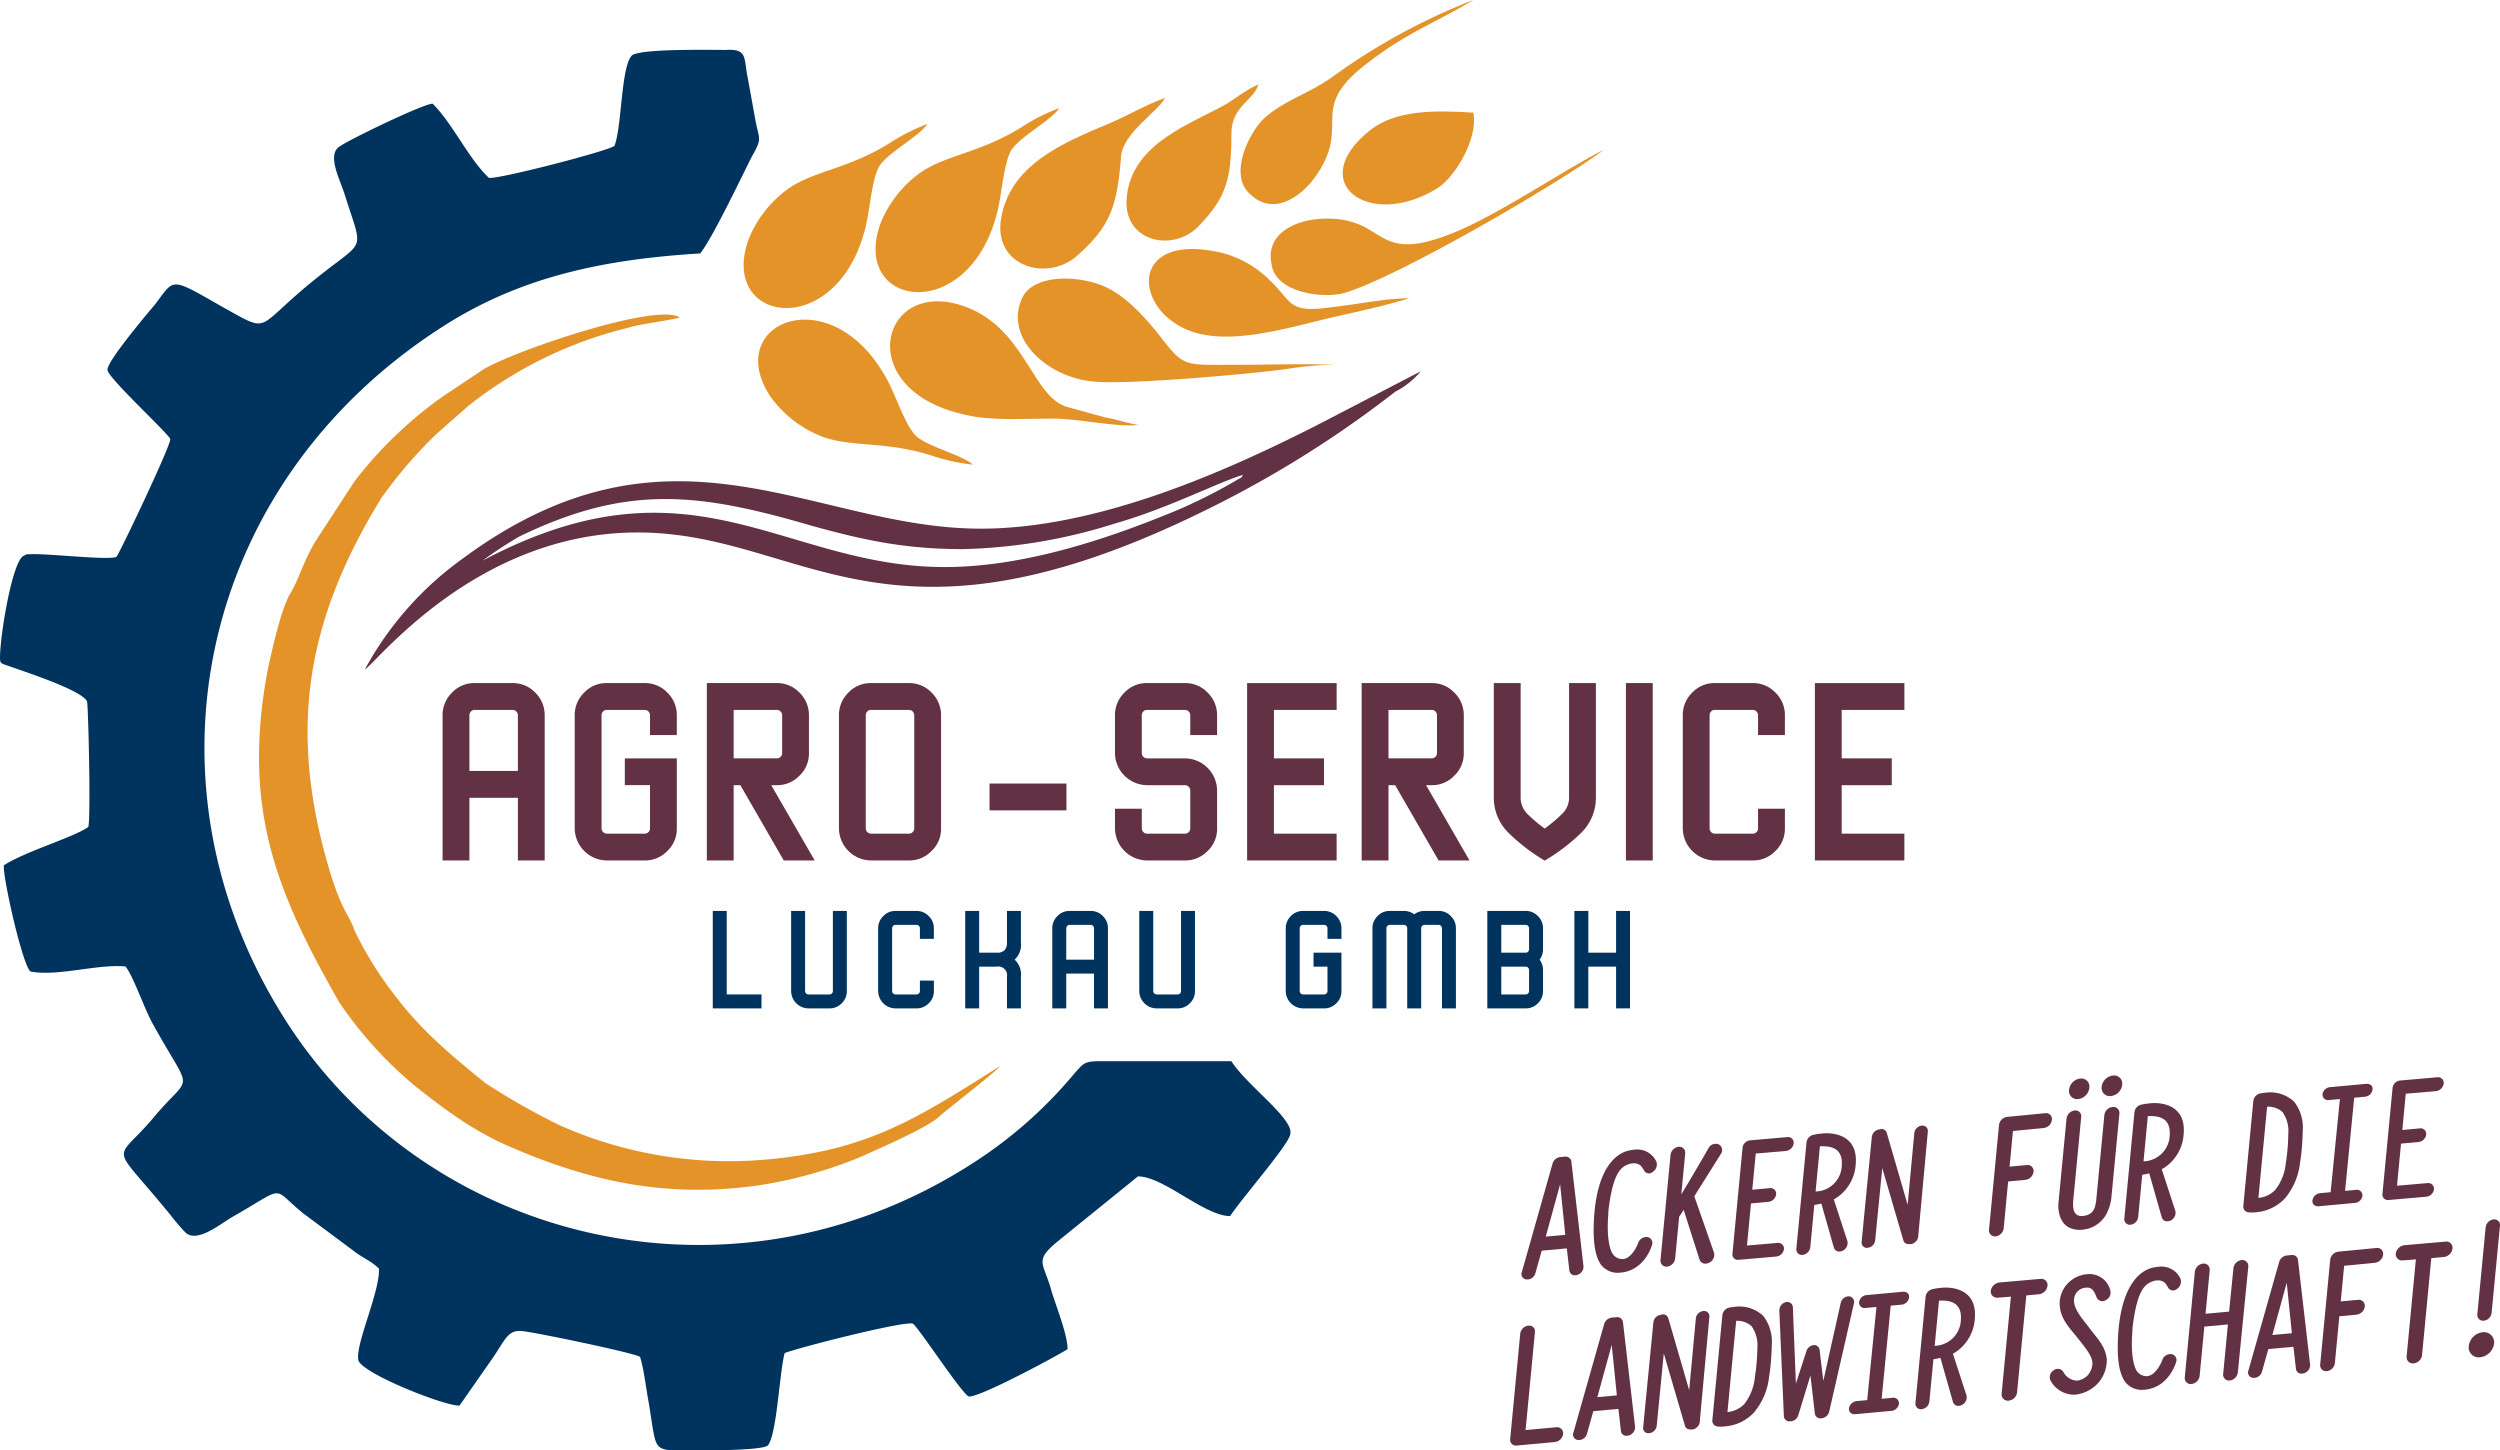 <svg xmlns="http://www.w3.org/2000/svg" width="329.785" height="191.326" viewBox="0 0 329.785 191.326">
  <g id="agro_service_logo" transform="translate(-850 -31.939)">
    <path id="Pfad_508" data-name="Pfad 508" d="M145.335,142.62a.762.762,0,0,1-.877-.862l1.328-13.909a1.208,1.208,0,0,1,1.058-1.04.757.757,0,0,1,.877.862l-1.231,12.909,4.048-.374a.8.8,0,0,1,.9.91,1.236,1.236,0,0,1-1.084,1.043Z" transform="translate(904.756 80.005)" fill="#623244"/>
    <path id="Pfad_509" data-name="Pfad 509" d="M153.674,136.545l2.572-.236-.677-6.658Zm.894-9.63a1.2,1.2,0,0,1,1.041-.865l.662-.061a.758.758,0,0,1,.789.721l1.591,13.741a1.119,1.119,0,0,1-.841,1.145.426.426,0,0,1-.181.041.718.718,0,0,1-.847-.641l-.33-2.9-3.31.3-.843,3a1.111,1.111,0,0,1-1.161.8.715.715,0,0,1-.611-1.011Z" transform="translate(907.039 79.696)" fill="#623244"/>
    <path id="Pfad_510" data-name="Pfad 510" d="M163.514,141.033l-.2-.007a.665.665,0,0,1-.633-.512L159.9,131l-.938,9.56a1.112,1.112,0,0,1-1,.96.688.688,0,0,1-.783-.8l1.347-13.837a1.132,1.132,0,0,1,.822-.945l.23-.046a.711.711,0,0,1,.916.461l2.754,9.493.88-9.48a1.106,1.106,0,0,1,.975-.958.7.7,0,0,1,.807.794l-1.274,13.88a1.022,1.022,0,0,1-.393.681.971.971,0,0,1-.582.277.308.308,0,0,1-.15-.011" transform="translate(909.579 79.475)" fill="#623244"/>
    <path id="Pfad_511" data-name="Pfad 511" d="M165.79,138.892a3.578,3.578,0,0,0,2.191-1.021,6.782,6.782,0,0,0,1.433-3.628c.073-.5.143-.98.186-1.43.1-1,.127-1.847.141-2.518a4.229,4.229,0,0,0-.775-2.731,2.769,2.769,0,0,0-2.027-.706Zm-1.292,1.9h0a.745.745,0,0,1-.7-.827l1.323-13.861a1.174,1.174,0,0,1,.929-1c.025,0,.23-.047.561-.077a4.611,4.611,0,0,1,3.878,1.156,5.526,5.526,0,0,1,1.153,3.787c-.017.7-.054,1.618-.153,2.668-.046.476-.1,1-.2,1.531a8.8,8.8,0,0,1-1.967,4.744,5.822,5.822,0,0,1-3.915,1.873,3.773,3.773,0,0,1-.909.01" transform="translate(912.085 79.318)" fill="#623244"/>
    <path id="Pfad_512" data-name="Pfad 512" d="M171.612,140.49a.728.728,0,0,1-.814-.718l-.594-13.883a1.12,1.12,0,0,1,.84-1.118.732.732,0,0,1,.943.681l.4,10.056,1.394-4.294a1.123,1.123,0,0,1,.932-.779.72.72,0,0,1,.8.621l.492,4.1,2.295-10.279A1.1,1.1,0,0,1,179.37,124a.743.743,0,0,1,.663.981L176.784,139.2a1.167,1.167,0,0,1-.968.883l-.127.012a.724.724,0,0,1-.8-.621l-.581-5.031L172.7,139.7a1.121,1.121,0,0,1-.909.778Z" transform="translate(914.516 78.942)" fill="#623244"/>
    <path id="Pfad_513" data-name="Pfad 513" d="M177.728,139.713c-.509.047-.91-.239-.861-.764a1.141,1.141,0,0,1,1.026-.963l1.375-.127,1.223-12.289-1.426.131a.717.717,0,0,1-.859-.789,1.089,1.089,0,0,1,1.022-.913l4.709-.433c.509-.047.912.239.863.739a1.118,1.118,0,0,1-1.025.963l-1.4.128-1.2,12.287,1.4-.13a.735.735,0,0,1,.884.787,1.1,1.1,0,0,1-1.049.939Z" transform="translate(917.04 78.776)" fill="#623244"/>
    <path id="Pfad_514" data-name="Pfad 514" d="M185.762,130.843a3.536,3.536,0,0,0,3.453-3.394c.175-2.372-1.466-2.617-2.835-2.566l-.05.006Zm2.419,7.44-1.663-5.849a7.244,7.244,0,0,1-.925.185l-.532,5.58a1.169,1.169,0,0,1-1.005,1.009.73.73,0,0,1-.829-.841l1.335-13.986a1.167,1.167,0,0,1,.852-1,8.538,8.538,0,0,1,1.128-.178c1.506-.189,4.806.153,4.519,3.948a5.731,5.731,0,0,1-2.58,4.552l-.32.179,1.8,5.513a1.139,1.139,0,0,1-.651,1.276.8.8,0,0,1-.336.08.688.688,0,0,1-.787-.473" transform="translate(919.451 78.626)" fill="#623244"/>
    <path id="Pfad_453" data-name="Pfad 453" d="M92.364,31.627C93.883,29.769,97.6,22,99.118,18.963c1.52-2.7,1.012-2.2.506-5.065L98.611,8.325c-.506-2.533,0-3.715-2.87-3.546-2.533,0-10.806-.17-12.326.674-1.52,1.351-1.351,9.456-2.364,11.99-.845.676-15.2,4.39-16.549,4.221-2.7-2.533-4.727-7.092-7.429-9.794-1.182,0-10.638,4.559-12.158,5.573-1.858,1.012-.17,4.221.506,6.247,2.364,7.6,2.871,6.079-2.533,10.3-9.624,7.43-6.753,8.443-13.17,4.9-7.43-4.221-6.585-4.053-9.288-.506-1.012,1.182-6.415,7.6-6.247,8.612,0,1.012,8.1,8.441,8.274,9.117s-6.755,15.2-7.092,15.535c-1.012.506-9.455-.506-11.482-.338-.506,0-.338,0-.676.17C1.688,71.814,0,81.946,0,84.985c0,.676.168.676.506.844,2.364.844,10.3,3.377,10.976,4.9.17.676.506,15.2.17,16.547-1.858,1.351-8.274,3.209-11.146,5.065-.168,1.521,2.533,13.509,3.547,14.015,3.546.676,8.78-1.012,12.494-.674,1.014,1.182,2.533,5.74,3.715,7.767,5.235,9.456,5.065,6.079,0,12.158-5.235,6.247-5.909,2.87,2.2,12.832a29.29,29.29,0,0,0,2.026,2.365c1.52,1.35,4.391-1.014,6.079-2.027,7.43-4.221,5.065-4.052,9.456-.506l6.585,4.9c1.014.844,2.364,1.35,3.377,2.364.17,3.039-3.208,10.131-2.7,12.158.844,1.858,11.65,6.079,13.34,5.909l3.883-5.571c2.2-3.039,2.364-4.559,4.559-4.221,1.688.168,14.691,2.87,15.365,3.377.507,1.52.844,4.559,1.182,6.247.845,5.4.676,5.741,2.7,6.079,2.027,0,12.327.168,13-.676,1.183-1.52,1.521-9.794,2.2-12.158,1.689-.676,15.535-4.221,16.887-3.883.674.338,6.585,9.456,7.429,9.624,1.688,0,11.65-5.4,13-6.247,0-2.026-1.688-6.079-2.2-7.936-1.012-3.546-2.194-3.715.844-6.247l10.638-8.612c3.377,0,8.78,5.235,12.158,5.235,1.689-2.533,7.768-9.456,7.936-10.806.506-2.027-5.741-6.417-7.767-9.626H145.384c-2.364,0-2.364.17-3.715,1.689a58.246,58.246,0,0,1-11.65,10.638c-31.746,21.782-72.777,12.326-92.026-17.224C17.729,102.04,26,62.359,57.918,41.589c9.793-6.417,20.431-9.118,34.446-9.962" transform="translate(850 33.745)" fill="#00345e" fill-rule="evenodd"/>
    <path id="Pfad_454" data-name="Pfad 454" d="M91.414,141.577A54.966,54.966,0,0,1,64.4,137.018a91.726,91.726,0,0,1-9.8-5.573c-4.558-3.714-8.441-6.923-11.988-11.65a47.242,47.242,0,0,1-5.234-8.443c-.676-2.027-1.521-2.364-3.039-7.092C28.6,85.686,30.627,71,40.927,54.279a59.414,59.414,0,0,1,7.261-8.443l4.221-3.715a54.764,54.764,0,0,1,21.106-10.3c1.52-.506,5.911-1.014,6.755-1.35-3.039-2.027-22.288,4.559-26,6.923L49.2,40.771A53.7,53.7,0,0,0,37.382,52.084l-5.067,7.768c-1.688,2.7-2.194,5.065-3.546,7.261-1.182,2.194-2.364,7.6-2.871,9.962-3.376,18.237,1.183,29.211,9.456,43.734a52.731,52.731,0,0,0,10.132,11.144c4.052,3.208,7.936,6.079,12.832,8.1,10.638,4.559,20.6,6.585,32.42,4.9a59,59,0,0,0,13.34-3.715c2.2-1.014,8.95-3.883,10.47-5.4.506-.507,7.935-6.248,7.935-6.585-10.975,6.923-17.391,11.144-31.069,12.326" transform="translate(859.392 43.344)" fill="#e49329" fill-rule="evenodd"/>
    <path id="Pfad_455" data-name="Pfad 455" d="M116.115,56.277C94,56.277,75.421,39.9,47.9,60.16a43.516,43.516,0,0,0-13,14.691c1.52-.845,14.691-18.068,35.966-18.068,21.952,0,32.59,17.9,74.8-2.87a142.872,142.872,0,0,0,25.159-15.7,10.845,10.845,0,0,0,3.376-2.7l-13,6.753c-12.832,6.586-29.717,14.015-45.084,14.015m-2.364,2.7A71.547,71.547,0,0,0,133.846,55.6c7.091-2.026,13.508-5.4,16.885-6.415-.17.336-.17.336-.506.506a70.2,70.2,0,0,1-7.936,4.052c-9.288,3.885-20.432,7.6-30.9,7.6-21.444,0-33.264-15.534-60.957-.844a49.624,49.624,0,0,1,4.9-3.208C69.681,50.367,78.968,51.549,94,55.939c6.755,1.858,12.158,3.039,19.756,3.039" transform="translate(863.228 45.398)" fill="#623244" fill-rule="evenodd"/>
    <path id="Pfad_456" data-name="Pfad 456" d="M95.044,43.783c3.377.844,7.767.506,11.482.506,3.546,0,8.443,1.182,11.482.845-.676,0-3.377-.845-4.559-1.014l-4.9-1.351c-4.39-1.182-5.4-9.287-12.158-12.664-12.156-5.909-17.053,10.3-1.35,13.677" transform="translate(882.273 42.864)" fill="#e49329" fill-rule="evenodd"/>
    <path id="Pfad_457" data-name="Pfad 457" d="M100.839,49.7c-1.52-1.351-6.079-2.364-7.6-3.883-1.52-1.689-2.7-5.741-4.052-7.936-7.43-12.833-21.446-6.755-15.029,2.871a15.234,15.234,0,0,0,6.755,5.234c4.052,1.52,8.612.507,15.028,2.7a25.255,25.255,0,0,0,4.9,1.014" transform="translate(877.49 43.529)" fill="#e49329" fill-rule="evenodd"/>
    <path id="Pfad_458" data-name="Pfad 458" d="M95.374,11.864c-1.136,1.685-5.3,3.8-6.4,5.649-1.052,2.013-1.191,6.232-1.955,8.694-4.01,14.276-19.1,11.868-15.27.952A15.23,15.23,0,0,1,77,20.41c3.548-2.478,8.216-2.63,13.887-6.349a25.27,25.27,0,0,1,4.492-2.2" transform="translate(876.965 36.436)" fill="#e49329" fill-rule="evenodd"/>
    <path id="Pfad_459" data-name="Pfad 459" d="M107.993,10.342c-1.136,1.685-5.3,3.8-6.4,5.649-1.054,2.013-1.192,6.232-1.955,8.694-4.01,14.276-19.1,11.867-15.27.952a15.221,15.221,0,0,1,5.243-6.748c3.548-2.478,8.216-2.63,13.887-6.349a25.27,25.27,0,0,1,4.492-2.2" transform="translate(881.748 35.859)" fill="#e49329" fill-rule="evenodd"/>
    <path id="Pfad_460" data-name="Pfad 460" d="M139.379,38.022c-4.727-.168-8.949,0-13.508,0-6.755,0-6.586.338-9.964-4.053-2.194-2.7-4.559-5.234-7.429-6.415-3.377-1.351-9.287-1.52-10.638,1.856-2.2,5.235,3.546,10.3,9.456,10.808,4.052.506,21.276-1.014,25.835-1.689a39.091,39.091,0,0,1,6.247-.506" transform="translate(886.906 42.041)" fill="#e49329" fill-rule="evenodd"/>
    <path id="Pfad_461" data-name="Pfad 461" d="M144.252,30.314c-3.039,0-7.092.844-10.3,1.182-5.741.844-5.065-.676-8.1-3.546a13.719,13.719,0,0,0-7.6-3.885c-10.638-1.856-10.3,7.261-3.546,10.3,5.571,2.533,14.014-.338,20.093-1.688,3.039-.676,6.755-1.52,9.456-2.364" transform="translate(891.657 40.968)" fill="#e49329" fill-rule="evenodd"/>
    <path id="Pfad_462" data-name="Pfad 462" d="M121.6,14.5c0-3.546,3.039-4.391,3.546-6.417-1.688.676-3.377,2.2-5.065,3.039-5.235,2.7-11.988,5.4-12.326,12.326-.17,5.573,6.417,6.755,9.624,3.209,3.546-3.715,4.221-6.079,4.221-12.158" transform="translate(890.842 35.002)" fill="#e49329" fill-rule="evenodd"/>
    <path id="Pfad_463" data-name="Pfad 463" d="M111.612,17.1c.241-3.137,4.912-5.935,5.792-7.725-1.9.6-5.4,2.557-7.312,3.339-5.949,2.514-13.417,5.469-14.367,13.009-.652,6.077,6.448,7.923,10.252,4.315,4.188-3.763,5.125-6.291,5.635-12.937" transform="translate(886.269 35.491)" fill="#e49329" fill-rule="evenodd"/>
    <path id="Pfad_464" data-name="Pfad 464" d="M145.67,10.817c-5.236-.338-10.3-.338-13.679,2.364-8.611,6.923,0,13.171,8.95,7.6,2.364-1.52,5.4-6.585,4.729-9.962" transform="translate(898.683 35.981)" fill="#e49329" fill-rule="evenodd"/>
    <path id="Pfad_465" data-name="Pfad 465" d="M149.372,0A82.267,82.267,0,0,0,130.8,10.132c-3.041,2.194-6.247,3.038-8.949,5.4-2.026,1.858-4.9,7.6-1.858,10.131,3.038,2.871,6.753.338,8.779-2.7,4.559-6.753-1.518-8.611,6.923-14.859,5.065-3.883,8.95-5.235,13.679-8.1" transform="translate(894.981 31.939)" fill="#e49329" fill-rule="evenodd"/>
    <path id="Pfad_466" data-name="Pfad 466" d="M165.522,14.316c-5.447,4.134-27.216,16.875-34.343,18.933-2.656.707-9.038.036-9.536-3.889-.782-4.108,3.352-5.873,7-5.945,8.146-.2,6.439,5.918,16.249,2.168,6-2.178,15.661-8.829,20.625-11.267" transform="translate(896.073 37.365)" fill="#e49329" fill-rule="evenodd"/>
    <path id="Pfad_467" data-name="Pfad 467" d="M45.736,80.333V88.6H42.414V69.555a4,4,0,0,1,1.22-2.915,3.888,3.888,0,0,1,2.915-1.22h4.983a3.944,3.944,0,0,1,2.915,1.22,4,4,0,0,1,1.219,2.915V88.6H52.346V80.333Zm0-3.322h6.61V69.555a.812.812,0,0,0-.814-.814H46.55a.744.744,0,0,0-.576.237.793.793,0,0,0-.237.576Z" transform="translate(866.077 56.736)" fill="#623244"/>
    <path id="Pfad_468" data-name="Pfad 468" d="M45.736,80.333V88.6H42.414V69.555a4,4,0,0,1,1.22-2.915,3.888,3.888,0,0,1,2.915-1.22h4.983a3.944,3.944,0,0,1,2.915,1.22,4,4,0,0,1,1.219,2.915V88.6H52.346V80.333Zm0-3.322h6.61V69.555a.812.812,0,0,0-.814-.814H46.55a.744.744,0,0,0-.576.237.793.793,0,0,0-.237.576Z" transform="translate(866.077 56.736)" fill="none" stroke="#623244" stroke-miterlimit="22.926" stroke-width="0.216"/>
    <path id="Pfad_469" data-name="Pfad 469" d="M68.306,84.468a3.893,3.893,0,0,1-1.22,2.915A3.943,3.943,0,0,1,64.171,88.6H59.189a4.165,4.165,0,0,1-4.136-4.134V69.555a4,4,0,0,1,1.22-2.915,3.888,3.888,0,0,1,2.915-1.22h4.983a3.939,3.939,0,0,1,2.914,1.22,4,4,0,0,1,1.22,2.915v2.508H64.984V69.555a.81.81,0,0,0-.812-.814H59.189a.742.742,0,0,0-.576.237.793.793,0,0,0-.237.576V84.468a.81.81,0,0,0,.814.814h4.983a.79.79,0,0,0,.575-.237.744.744,0,0,0,.237-.576v-5.8H61.663V75.351h6.643Z" transform="translate(870.868 56.736)" fill="#623244"/>
    <path id="Pfad_470" data-name="Pfad 470" d="M68.306,84.468a3.893,3.893,0,0,1-1.22,2.915A3.943,3.943,0,0,1,64.171,88.6H59.189a4.165,4.165,0,0,1-4.136-4.134V69.555a4,4,0,0,1,1.22-2.915,3.888,3.888,0,0,1,2.915-1.22h4.983a3.939,3.939,0,0,1,2.914,1.22,4,4,0,0,1,1.22,2.915v2.508H64.984V69.555a.81.81,0,0,0-.812-.814H59.189a.742.742,0,0,0-.576.237.793.793,0,0,0-.237.576V84.468a.81.81,0,0,0,.814.814h4.983a.79.79,0,0,0,.575-.237.744.744,0,0,0,.237-.576v-5.8H61.663V75.351h6.643Z" transform="translate(870.868 56.736)" fill="none" stroke="#623244" stroke-miterlimit="22.926" stroke-width="0.216"/>
    <path id="Pfad_471" data-name="Pfad 471" d="M71.013,78.672V88.6H67.691V65.419h9.118a3.939,3.939,0,0,1,2.914,1.22,4,4,0,0,1,1.22,2.915v4.983a3.888,3.888,0,0,1-1.22,2.914,3.939,3.939,0,0,1-2.914,1.22h-.916L81.622,88.6H77.791l-5.727-9.931Zm0-9.931V75.35h5.8a.79.79,0,0,0,.575-.237.739.739,0,0,0,.237-.575V69.555a.81.81,0,0,0-.812-.814Z" transform="translate(875.659 56.736)" fill="#623244"/>
    <path id="Pfad_472" data-name="Pfad 472" d="M71.013,78.672V88.6H67.691V65.419h9.118a3.939,3.939,0,0,1,2.914,1.22,4,4,0,0,1,1.22,2.915v4.983a3.888,3.888,0,0,1-1.22,2.914,3.939,3.939,0,0,1-2.914,1.22h-.916L81.622,88.6H77.791l-5.727-9.931Zm0-9.931V75.35h5.8a.79.79,0,0,0,.575-.237.739.739,0,0,0,.237-.575V69.555a.81.81,0,0,0-.812-.814Z" transform="translate(875.659 56.736)" fill="none" stroke="#623244" stroke-miterlimit="22.926" stroke-width="0.216"/>
    <path id="Pfad_473" data-name="Pfad 473" d="M84.464,88.6a4.163,4.163,0,0,1-4.134-4.134V69.555a4,4,0,0,1,1.219-2.915,3.893,3.893,0,0,1,2.915-1.22h4.983a3.937,3.937,0,0,1,2.914,1.22,4,4,0,0,1,1.22,2.915V84.468a3.893,3.893,0,0,1-1.22,2.915A3.941,3.941,0,0,1,89.447,88.6Zm-.814-4.134a.81.81,0,0,0,.814.814h4.983a.8.8,0,0,0,.576-.237.748.748,0,0,0,.237-.576V69.555a.81.81,0,0,0-.814-.814H84.464a.744.744,0,0,0-.576.237.793.793,0,0,0-.237.576Z" transform="translate(880.449 56.736)" fill="#623244"/>
    <path id="Pfad_474" data-name="Pfad 474" d="M84.464,88.6a4.163,4.163,0,0,1-4.134-4.134V69.555a4,4,0,0,1,1.219-2.915,3.893,3.893,0,0,1,2.915-1.22h4.983a3.937,3.937,0,0,1,2.914,1.22,4,4,0,0,1,1.22,2.915V84.468a3.893,3.893,0,0,1-1.22,2.915A3.941,3.941,0,0,1,89.447,88.6Zm-.814-4.134a.81.81,0,0,0,.814.814h4.983a.8.8,0,0,0,.576-.237.748.748,0,0,0,.237-.576V69.555a.81.81,0,0,0-.814-.814H84.464a.744.744,0,0,0-.576.237.793.793,0,0,0-.237.576Z" transform="translate(880.449 56.736)" fill="none" stroke="#623244" stroke-miterlimit="22.926" stroke-width="0.216"/>
    <rect id="Rechteck_386" data-name="Rechteck 386" width="9.931" height="3.322" transform="translate(980.64 135.408)" fill="#623244"/>
    <rect id="Rechteck_387" data-name="Rechteck 387" width="9.931" height="3.322" transform="translate(980.64 135.408)" fill="none" stroke="#623244" stroke-miterlimit="22.926" stroke-width="0.216"/>
    <path id="Pfad_475" data-name="Pfad 475" d="M119.986,84.468a3.893,3.893,0,0,1-1.22,2.915A3.946,3.946,0,0,1,115.85,88.6h-4.981a4.165,4.165,0,0,1-4.136-4.134V81.994h3.322v2.474a.81.81,0,0,0,.814.814h4.981a.793.793,0,0,0,.576-.237.744.744,0,0,0,.237-.576V79.485a.81.81,0,0,0-.814-.814h-4.981a4.167,4.167,0,0,1-4.136-4.134V69.555a4,4,0,0,1,1.22-2.915,3.888,3.888,0,0,1,2.915-1.22h4.981a3.942,3.942,0,0,1,2.915,1.22,4,4,0,0,1,1.22,2.915v2.508h-3.322V69.555a.81.81,0,0,0-.814-.814h-4.981a.742.742,0,0,0-.576.237.793.793,0,0,0-.237.576v4.983a.812.812,0,0,0,.814.814h4.981a4.165,4.165,0,0,1,4.136,4.134Z" transform="translate(890.458 56.736)" fill="#623244"/>
    <path id="Pfad_476" data-name="Pfad 476" d="M119.986,84.468a3.893,3.893,0,0,1-1.22,2.915A3.946,3.946,0,0,1,115.85,88.6h-4.981a4.165,4.165,0,0,1-4.136-4.134V81.994h3.322v2.474a.81.81,0,0,0,.814.814h4.981a.793.793,0,0,0,.576-.237.744.744,0,0,0,.237-.576V79.485a.81.81,0,0,0-.814-.814h-4.981a4.167,4.167,0,0,1-4.136-4.134V69.555a4,4,0,0,1,1.22-2.915,3.888,3.888,0,0,1,2.915-1.22h4.981a3.942,3.942,0,0,1,2.915,1.22,4,4,0,0,1,1.22,2.915v2.508h-3.322V69.555a.81.81,0,0,0-.814-.814h-4.981a.742.742,0,0,0-.576.237.793.793,0,0,0-.237.576v4.983a.812.812,0,0,0,.814.814h4.981a4.165,4.165,0,0,1,4.136,4.134Z" transform="translate(890.458 56.736)" fill="none" stroke="#623244" stroke-miterlimit="22.926" stroke-width="0.216"/>
    <path id="Pfad_477" data-name="Pfad 477" d="M119.372,65.42h11.592v3.322h-8.27V75.35H129.3v3.322h-6.608v6.608h8.27V88.6H119.372Z" transform="translate(895.248 56.737)" fill="#623244"/>
    <path id="Pfad_478" data-name="Pfad 478" d="M119.372,65.42h11.592v3.322h-8.27V75.35H129.3v3.322h-6.608v6.608h8.27V88.6H119.372Z" transform="translate(895.248 56.737)" fill="none" stroke="#623244" stroke-miterlimit="22.926" stroke-width="0.216"/>
    <path id="Pfad_479" data-name="Pfad 479" d="M133.652,78.672V88.6H130.33V65.419h9.118a3.942,3.942,0,0,1,2.915,1.22,4,4,0,0,1,1.22,2.915v4.983a3.893,3.893,0,0,1-1.22,2.914,3.942,3.942,0,0,1-2.915,1.22h-.916l5.729,9.931h-3.83L134.7,78.672Zm0-9.931V75.35h5.8a.8.8,0,0,0,.576-.237.744.744,0,0,0,.237-.575V69.555a.81.81,0,0,0-.814-.814Z" transform="translate(899.402 56.736)" fill="#623244"/>
    <path id="Pfad_480" data-name="Pfad 480" d="M133.652,78.672V88.6H130.33V65.419h9.118a3.942,3.942,0,0,1,2.915,1.22,4,4,0,0,1,1.22,2.915v4.983a3.893,3.893,0,0,1-1.22,2.914,3.942,3.942,0,0,1-2.915,1.22h-.916l5.729,9.931h-3.83L134.7,78.672Zm0-9.931V75.35h5.8a.8.8,0,0,0,.576-.237.744.744,0,0,0,.237-.575V69.555a.81.81,0,0,0-.814-.814Z" transform="translate(899.402 56.736)" fill="none" stroke="#623244" stroke-miterlimit="22.926" stroke-width="0.216"/>
    <path id="Pfad_481" data-name="Pfad 481" d="M142.969,80.333V65.42h3.322V80.333a3.17,3.17,0,0,0,.947,2.339,21.136,21.136,0,0,0,2.337,1.965,20.652,20.652,0,0,0,2.339-1.965,3.07,3.07,0,0,0,.983-2.339V65.42h3.322V80.333a6.376,6.376,0,0,1-1.931,4.678,25.261,25.261,0,0,1-4.714,3.592,25.035,25.035,0,0,1-4.676-3.592,6.376,6.376,0,0,1-1.931-4.678" transform="translate(904.193 56.737)" fill="#623244"/>
    <path id="Pfad_482" data-name="Pfad 482" d="M142.969,80.333V65.42h3.322V80.333a3.17,3.17,0,0,0,.947,2.339,21.136,21.136,0,0,0,2.337,1.965,20.652,20.652,0,0,0,2.339-1.965,3.07,3.07,0,0,0,.983-2.339V65.42h3.322V80.333a6.376,6.376,0,0,1-1.931,4.678,25.261,25.261,0,0,1-4.714,3.592,25.035,25.035,0,0,1-4.676-3.592A6.376,6.376,0,0,1,142.969,80.333Z" transform="translate(904.193 56.737)" fill="none" stroke="#623244" stroke-miterlimit="22.926" stroke-width="0.216"/>
    <rect id="Rechteck_388" data-name="Rechteck 388" width="3.322" height="23.183" transform="translate(1064.589 122.155)" fill="#623244"/>
    <rect id="Rechteck_389" data-name="Rechteck 389" width="3.322" height="23.183" transform="translate(1064.589 122.155)" fill="none" stroke="#623244" stroke-miterlimit="22.926" stroke-width="0.216"/>
    <path id="Pfad_483" data-name="Pfad 483" d="M170.975,81.993H174.3v2.474a3.893,3.893,0,0,1-1.22,2.915,3.941,3.941,0,0,1-2.915,1.219h-4.983a4.167,4.167,0,0,1-4.136-4.134V69.554a4,4,0,0,1,1.222-2.915,3.889,3.889,0,0,1,2.914-1.219h4.983a3.946,3.946,0,0,1,2.915,1.219,4,4,0,0,1,1.22,2.915v2.508h-3.322V69.554a.81.81,0,0,0-.814-.814h-4.983a.744.744,0,0,0-.576.237.8.8,0,0,0-.237.576V84.468a.81.81,0,0,0,.814.814h4.983a.8.8,0,0,0,.576-.237.744.744,0,0,0,.237-.576Z" transform="translate(911.044 56.737)" fill="#623244"/>
    <path id="Pfad_484" data-name="Pfad 484" d="M170.975,81.993H174.3v2.474a3.893,3.893,0,0,1-1.22,2.915,3.941,3.941,0,0,1-2.915,1.219h-4.983a4.167,4.167,0,0,1-4.136-4.134V69.554a4,4,0,0,1,1.222-2.915,3.889,3.889,0,0,1,2.914-1.219h4.983a3.946,3.946,0,0,1,2.915,1.219,4,4,0,0,1,1.22,2.915v2.508h-3.322V69.554a.81.81,0,0,0-.814-.814h-4.983a.744.744,0,0,0-.576.237.8.8,0,0,0-.237.576V84.468a.81.81,0,0,0,.814.814h4.983a.8.8,0,0,0,.576-.237.744.744,0,0,0,.237-.576Z" transform="translate(911.044 56.737)" fill="none" stroke="#623244" stroke-miterlimit="22.926" stroke-width="0.216"/>
    <path id="Pfad_485" data-name="Pfad 485" d="M173.682,65.42h11.592v3.322H177V75.35h6.608v3.322H177v6.608h8.27V88.6H173.682Z" transform="translate(915.835 56.737)" fill="#623244"/>
    <path id="Pfad_486" data-name="Pfad 486" d="M173.682,65.42h11.592v3.322H177V75.35h6.608v3.322H177v6.608h8.27V88.6H173.682Z" transform="translate(915.835 56.737)" fill="none" stroke="#623244" stroke-miterlimit="22.926" stroke-width="0.216"/>
    <path id="Pfad_487" data-name="Pfad 487" d="M74.608,98.149v1.842H68.181V87.136h1.841V98.149Z" transform="translate(875.844 64.968)" fill="#00345e"/>
    <path id="Pfad_488" data-name="Pfad 488" d="M77.517,87.136V97.7a.45.45,0,0,0,.451.451h2.764a.44.44,0,0,0,.319-.131.413.413,0,0,0,.132-.32V87.136h1.841V97.7a2.154,2.154,0,0,1-.676,1.616,2.187,2.187,0,0,1-1.616.677H77.968A2.31,2.31,0,0,1,75.676,97.7V87.136Z" transform="translate(878.685 64.968)" fill="#00345e"/>
    <path id="Pfad_489" data-name="Pfad 489" d="M89.508,96.326H91.35V97.7a2.159,2.159,0,0,1-.677,1.616,2.187,2.187,0,0,1-1.616.677H86.294A2.312,2.312,0,0,1,84,97.7v-8.27a2.211,2.211,0,0,1,.677-1.616,2.154,2.154,0,0,1,1.616-.676h2.762a2.186,2.186,0,0,1,1.616.676,2.216,2.216,0,0,1,.677,1.616v1.391H89.508V89.428a.447.447,0,0,0-.451-.451H86.294a.412.412,0,0,0-.32.131.443.443,0,0,0-.131.32V97.7a.447.447,0,0,0,.451.451h2.762a.441.441,0,0,0,.32-.131.416.416,0,0,0,.131-.32Z" transform="translate(881.841 64.968)" fill="#00345e"/>
    <path id="Pfad_490" data-name="Pfad 490" d="M94.169,94.485v5.507H92.327V87.136h1.842v5.507h2.292a1.391,1.391,0,0,0,1.054-.319,1.468,1.468,0,0,0,.32-1.054V87.136h1.841V91.27a2.685,2.685,0,0,1-.827,2.293,2.685,2.685,0,0,1,.827,2.293v4.134H97.835V95.857a1.168,1.168,0,0,0-1.374-1.372Z" transform="translate(884.997 64.968)" fill="#00345e"/>
    <path id="Pfad_491" data-name="Pfad 491" d="M102.5,95.406v4.585h-1.842V89.428a2.218,2.218,0,0,1,.677-1.616,2.163,2.163,0,0,1,1.616-.676h2.762a2.194,2.194,0,0,1,1.618.676A2.217,2.217,0,0,1,108,89.428V99.992h-1.841V95.406Zm0-1.842h3.666V89.428a.45.45,0,0,0-.452-.45h-2.762a.416.416,0,0,0-.32.131.44.44,0,0,0-.131.319Z" transform="translate(888.153 64.968)" fill="#00345e"/>
    <path id="Pfad_492" data-name="Pfad 492" d="M135.649,97.7a2.155,2.155,0,0,1-.677,1.616,2.187,2.187,0,0,1-1.616.677h-2.762A2.312,2.312,0,0,1,128.3,97.7v-8.27a2.213,2.213,0,0,1,.677-1.616,2.159,2.159,0,0,1,1.616-.676h2.762a2.191,2.191,0,0,1,1.616.676,2.218,2.218,0,0,1,.677,1.616v1.391h-1.842V89.428a.447.447,0,0,0-.451-.45h-2.762a.412.412,0,0,0-.32.131.44.44,0,0,0-.131.319V97.7a.447.447,0,0,0,.451.451h2.762a.441.441,0,0,0,.32-.131.412.412,0,0,0,.131-.32V94.485h-1.841V92.643h3.683ZM110.82,87.136V97.7a.447.447,0,0,0,.451.451h2.762a.44.44,0,0,0,.32-.131.413.413,0,0,0,.132-.32V87.136h1.841V97.7a2.154,2.154,0,0,1-.676,1.616,2.19,2.19,0,0,1-1.618.677h-2.762a2.312,2.312,0,0,1-2.293-2.293V87.136Z" transform="translate(891.308 64.968)" fill="#00345e"/>
    <path id="Pfad_493" data-name="Pfad 493" d="M135.868,89.428a.439.439,0,0,0-.132-.32.411.411,0,0,0-.319-.131h-1.842a.411.411,0,0,0-.319.131.439.439,0,0,0-.132.32V99.992h-1.842V89.428a2.216,2.216,0,0,1,.677-1.616,2.158,2.158,0,0,1,1.616-.676h1.842a2.219,2.219,0,0,1,1.372.451,2.217,2.217,0,0,1,1.371-.451H140a2.154,2.154,0,0,1,1.616.676,2.216,2.216,0,0,1,.677,1.616V99.992h-1.842V89.428a.443.443,0,0,0-.131-.32.388.388,0,0,0-.32-.131H138.16a.411.411,0,0,0-.319.131.444.444,0,0,0-.132.32V99.992h-1.841Z" transform="translate(899.763 64.968)" fill="#00345e"/>
    <path id="Pfad_494" data-name="Pfad 494" d="M142.269,87.136h5.057a2.187,2.187,0,0,1,1.616.677,2.215,2.215,0,0,1,.676,1.616v2.762a2.188,2.188,0,0,1-.451,1.372,2.23,2.23,0,0,1,.451,1.372V97.7a2.158,2.158,0,0,1-.676,1.616,2.186,2.186,0,0,1-1.616.676h-5.057Zm1.842,7.349v3.666h3.215a.441.441,0,0,0,.319-.132.408.408,0,0,0,.132-.319V94.936a.45.45,0,0,0-.451-.451Zm0-5.507v3.666h3.215a.441.441,0,0,0,.319-.132.408.408,0,0,0,.132-.32V89.429a.45.45,0,0,0-.451-.451Z" transform="translate(903.928 64.968)" fill="#00345e"/>
    <path id="Pfad_495" data-name="Pfad 495" d="M152.437,94.485v5.507H150.6V87.136h1.841v5.507H156.1V87.136h1.841V99.991H156.1V94.485Z" transform="translate(907.084 64.968)" fill="#00345e"/>
    <path id="Pfad_496" data-name="Pfad 496" d="M148.74,121.19l2.572-.236-.677-6.659Zm.894-9.63a1.2,1.2,0,0,1,1.041-.865l.662-.061a.757.757,0,0,1,.789.721l1.591,13.741a1.117,1.117,0,0,1-.841,1.145.447.447,0,0,1-.181.041.719.719,0,0,1-.847-.643l-.33-2.895-3.31.3-.843,3a1.108,1.108,0,0,1-1.161.8.714.714,0,0,1-.611-1.009Z" transform="translate(905.168 73.875)" fill="#623244"/>
    <path id="Pfad_497" data-name="Pfad 497" d="M155.885,126.2a2.76,2.76,0,0,1-2.52-1.107c-.725-1.124-1.081-2.951-.858-6.345.432-6.115,2.715-8.358,4.792-8.7a3.935,3.935,0,0,1,.487-.069,2.783,2.783,0,0,1,2.929,1.565,1.162,1.162,0,0,1-.51,1.386.736.736,0,0,1-1.158-.29,5.153,5.153,0,0,0-.4-.559,1.419,1.419,0,0,0-1.056-.3l-.229.021c-1.142.328-2.3.807-2.951,6.05-.018.2-.04.426-.039.673-.254,3.2.252,4.763.633,5.275a1.593,1.593,0,0,0,1.178.61c.023.023-.025,0,.051,0,1.289-.019,2.066-2.076,2.066-2.076a1.158,1.158,0,0,1,1.24-.833.787.787,0,0,1,.576,1.113c-.007.074-.935,3.186-3.95,3.562Z" transform="translate(907.783 73.622)" fill="#623244"/>
    <path id="Pfad_498" data-name="Pfad 498" d="M163.99,124.7l-2.1-6.578a10.059,10.059,0,0,1-.59.9l-.528,5.529a1.236,1.236,0,0,1-1.06,1.065.785.785,0,0,1-.876-.887l.517-5.4.007-.074.8-8.382a1.235,1.235,0,0,1,1.06-1.065.783.783,0,0,1,.874.887l-.513,5.38c.953-1.527,3.73-6.3,3.584-6.083a1.08,1.08,0,0,1,1.36-.5.867.867,0,0,1,.255,1.291c-.03.052-1.9,3.027-3.484,5.553l2.6,7.448a1.149,1.149,0,0,1-.656,1.325,1.189,1.189,0,0,1-.414.113.775.775,0,0,1-.834-.519" transform="translate(910.207 73.407)" fill="#623244"/>
    <path id="Pfad_499" data-name="Pfad 499" d="M170.483,117.309l-2.317.212-.531,5.555,4.046-.348a.754.754,0,0,1,.829.841,1.156,1.156,0,0,1-1,.96l-.026,0-4.963.432a.719.719,0,0,1-.8-.818l1.329-13.937a1.013,1.013,0,0,1,.317-.673,1.085,1.085,0,0,1,.688-.336l4.937-.43a.744.744,0,0,1,.8.869,1.161,1.161,0,0,1-1,.961l-4,.342-.456,4.778,2.343-.215a.736.736,0,0,1,.8.844,1.134,1.134,0,0,1-1,.96" transform="translate(912.815 73.167)" fill="#623244"/>
    <path id="Pfad_500" data-name="Pfad 500" d="M174.37,116.082a3.534,3.534,0,0,0,3.453-3.394c.175-2.372-1.466-2.617-2.834-2.566l-.051.005Zm2.419,7.44-1.662-5.849a7.3,7.3,0,0,1-.927.185l-.532,5.58a1.168,1.168,0,0,1-1.005,1.009.731.731,0,0,1-.829-.841l1.335-13.986a1.167,1.167,0,0,1,.852-1,8.584,8.584,0,0,1,1.128-.178c1.507-.189,4.806.153,4.519,3.948a5.731,5.731,0,0,1-2.58,4.552l-.32.179,1.8,5.513a1.142,1.142,0,0,1-.652,1.276.775.775,0,0,1-.336.08.688.688,0,0,1-.787-.473" transform="translate(915.133 73.031)" fill="#623244"/>
    <path id="Pfad_501" data-name="Pfad 501" d="M184.407,123.3l-.2-.007a.665.665,0,0,1-.633-.512l-2.776-9.515-.938,9.56a1.112,1.112,0,0,1-1,.96.689.689,0,0,1-.783-.8l1.346-13.837a1.135,1.135,0,0,1,.823-.945l.232-.046a.71.71,0,0,1,.914.461l2.754,9.493.88-9.48a1.1,1.1,0,0,1,.975-.958.7.7,0,0,1,.807.794l-1.274,13.88a1.022,1.022,0,0,1-.393.681.97.97,0,0,1-.582.277.308.308,0,0,1-.15-.011" transform="translate(917.499 72.754)" fill="#623244"/>
    <path id="Pfad_502" data-name="Pfad 502" d="M195.052,115.282l-2.267.208-.586,6.155a1.22,1.22,0,0,1-1.063,1.089.789.789,0,0,1-.873-.912l1.317-13.785a1.233,1.233,0,0,1,1.06-1.065l5.018-.487a.774.774,0,0,1,.9.859,1.217,1.217,0,0,1-1.063,1.089l-4.076.4-.448,4.7,2.292-.211a.791.791,0,0,1,.872.913,1.23,1.23,0,0,1-1.059,1.038Z" transform="translate(922.118 72.3)" fill="#623244"/>
    <path id="Pfad_503" data-name="Pfad 503" d="M200.156,123.212l-.254.023c-3.141.116-3.071-2.991-2.982-3.668l1.051-11.009a1.236,1.236,0,0,1,1.06-1.065.763.763,0,0,1,.874.887l-1.067,11.184c-.008.621-.062,1.965,1.288,1.841,1.553-.143,1.612-1.289,1.746-1.9l1.089-11.409a1.235,1.235,0,0,1,1.06-1.065.8.8,0,0,1,.925.883l-1.073,11.234a6.44,6.44,0,0,1-.707,2.122,4.006,4.006,0,0,1-3.012,1.939m.826-18.7a1.674,1.674,0,0,1-1.454,1.473,1.072,1.072,0,0,1-1.219-1.227,1.679,1.679,0,0,1,1.478-1.476,1.067,1.067,0,0,1,1.194,1.23m4.329-.4a1.681,1.681,0,0,1-1.478,1.476,1.072,1.072,0,0,1-1.22-1.227,1.681,1.681,0,0,1,1.478-1.476,1.072,1.072,0,0,1,1.22,1.227" transform="translate(924.633 70.936)" fill="#623244"/>
    <path id="Pfad_504" data-name="Pfad 504" d="M205.737,113.195a3.534,3.534,0,0,0,3.453-3.392c.175-2.373-1.466-2.619-2.834-2.568l-.051.006Zm2.419,7.44-1.663-5.849a7.233,7.233,0,0,1-.925.185l-.534,5.58a1.165,1.165,0,0,1-1,1.009.73.73,0,0,1-.829-.841l1.335-13.986a1.167,1.167,0,0,1,.852-1,8.587,8.587,0,0,1,1.128-.178c1.507-.189,4.806.153,4.519,3.948a5.731,5.731,0,0,1-2.58,4.552c-.106.061-.212.12-.32.179l1.8,5.513a1.142,1.142,0,0,1-.652,1.276.775.775,0,0,1-.336.08.688.688,0,0,1-.787-.473" transform="translate(927.023 71.936)" fill="#623244"/>
    <path id="Pfad_505" data-name="Pfad 505" d="M216.578,118.408a3.586,3.586,0,0,0,2.191-1.02,6.768,6.768,0,0,0,1.431-3.628c.074-.5.145-.981.188-1.431.1-1,.127-1.847.139-2.517a4.233,4.233,0,0,0-.774-2.732,2.774,2.774,0,0,0-2.027-.7Zm-1.292,1.9h0a.746.746,0,0,1-.7-.827l1.323-13.862a1.177,1.177,0,0,1,.93-1c.025,0,.23-.046.561-.076a4.612,4.612,0,0,1,3.878,1.156,5.525,5.525,0,0,1,1.153,3.787c-.017.7-.054,1.618-.153,2.668-.046.474-.1,1-.2,1.531a8.807,8.807,0,0,1-1.967,4.744,5.822,5.822,0,0,1-3.915,1.873,3.856,3.856,0,0,1-.909.01" transform="translate(931.337 71.553)" fill="#623244"/>
    <path id="Pfad_506" data-name="Pfad 506" d="M222.059,119.824c-.509.047-.912-.239-.861-.764a1.139,1.139,0,0,1,1.025-.963l1.376-.127,1.223-12.289-1.426.131a.717.717,0,0,1-.859-.789,1.088,1.088,0,0,1,1.021-.912l4.711-.434c.51-.047.912.239.863.739a1.118,1.118,0,0,1-1.025.963l-1.4.128-1.2,12.287,1.4-.13a.735.735,0,0,1,.884.787,1.1,1.1,0,0,1-1.049.939Z" transform="translate(933.844 71.237)" fill="#623244"/>
    <path id="Pfad_507" data-name="Pfad 507" d="M232.663,111.586l-2.317.214-.531,5.555,4.046-.349a.754.754,0,0,1,.829.841,1.156,1.156,0,0,1-1,.96l-.026,0-4.963.432a.719.719,0,0,1-.805-.818l1.331-13.937a1.014,1.014,0,0,1,.316-.672,1.085,1.085,0,0,1,.69-.337l4.937-.43a.743.743,0,0,1,.8.869,1.164,1.164,0,0,1-1,.961l-4,.342L230.518,110l2.343-.215a.735.735,0,0,1,.8.843,1.132,1.132,0,0,1-1,.96" transform="translate(936.384 70.998)" fill="#623244"/>
    <path id="Pfad_515" data-name="Pfad 515" d="M191.859,137.487l1.223-12.81-1.729.134a.822.822,0,0,1-.924-.906,1.306,1.306,0,0,1,1.14-1.1l5.421-.473a.815.815,0,0,1,.92.931,1.3,1.3,0,0,1-1.139,1.1l-1.655.152L193.9,137.3a1.254,1.254,0,0,1-1.114,1.095.822.822,0,0,1-.923-.907" transform="translate(922.182 78.31)" fill="#623244"/>
    <path id="Pfad_516" data-name="Pfad 516" d="M199.521,137.777a3.536,3.536,0,0,1-3.375-1.921,1.055,1.055,0,0,1,.477-1.309.845.845,0,0,1,1.24.233,2.131,2.131,0,0,0,1.836,1.146,2.413,2.413,0,0,0,1.323-.644,2.469,2.469,0,0,0,.669-1.449c.014-.15,0-.248,0-.323-.043-.865-.993-2.018-1.94-3.2-.805-1.091-2.577-2.615-2.353-4.966a3.934,3.934,0,0,1,3.637-3.46,2.811,2.811,0,0,1,3.024,2.153,1.084,1.084,0,0,1-.6,1.271.808.808,0,0,1-1.2-.361c-.309-.741-.552-1.363-1.391-1.285a1.651,1.651,0,0,0-1.571,1.383c-.256,1.364,1.262,2.91,2.087,4.05.758,1.045,1.989,2.172,2.2,3.914a2.665,2.665,0,0,1-.011.645,4.505,4.505,0,0,1-1.438,2.91,4.834,4.834,0,0,1-2.589,1.205Z" transform="translate(924.319 78.136)" fill="#623244"/>
    <path id="Pfad_517" data-name="Pfad 517" d="M206.018,137.4a2.76,2.76,0,0,1-2.52-1.107c-.725-1.124-1.081-2.951-.858-6.344.432-6.116,2.715-8.36,4.792-8.7a3.913,3.913,0,0,1,.485-.069,2.784,2.784,0,0,1,2.931,1.565,1.164,1.164,0,0,1-.51,1.386.737.737,0,0,1-1.16-.29,4.948,4.948,0,0,0-.4-.559,1.413,1.413,0,0,0-1.055-.3l-.229.021c-1.143.328-2.3.807-2.951,6.05a6.476,6.476,0,0,0-.039.673c-.255,3.2.252,4.763.633,5.275a1.592,1.592,0,0,0,1.178.61c.023.023-.025,0,.051,0,1.289-.019,2.066-2.076,2.066-2.076a1.156,1.156,0,0,1,1.24-.833.787.787,0,0,1,.575,1.113c-.007.074-.935,3.186-3.948,3.562Z" transform="translate(926.787 77.866)" fill="#623244"/>
    <path id="Pfad_518" data-name="Pfad 518" d="M214.928,136.42a.773.773,0,0,1-.874-.887l.621-6.505-3.106.285-.622,6.505a1.233,1.233,0,0,1-1.061,1.065.788.788,0,0,1-.9-.884l1.329-13.935A1.243,1.243,0,0,1,211.4,121a.785.785,0,0,1,.874.887l-.547,5.729,3.107-.285.572-5.731a1.233,1.233,0,0,1,1.06-1.065.789.789,0,0,1,.9.884l-1.382,13.941a1.213,1.213,0,0,1-1.06,1.065" transform="translate(929.216 77.625)" fill="#623244"/>
    <path id="Pfad_519" data-name="Pfad 519" d="M218.243,130.6l2.572-.236-.677-6.659Zm.894-9.63a1.2,1.2,0,0,1,1.041-.865l.662-.061a.758.758,0,0,1,.789.721l1.591,13.741a1.12,1.12,0,0,1-.841,1.145.427.427,0,0,1-.181.041.718.718,0,0,1-.847-.643l-.33-2.895-3.31.3-.843,3a1.108,1.108,0,0,1-1.161.8.714.714,0,0,1-.611-1.009Z" transform="translate(931.514 77.444)" fill="#623244"/>
    <path id="Pfad_520" data-name="Pfad 520" d="M226.732,128.176l-2.267.208-.587,6.156a1.22,1.22,0,0,1-1.062,1.089.791.791,0,0,1-.873-.913l1.316-13.785a1.236,1.236,0,0,1,1.062-1.065l5.018-.487a.774.774,0,0,1,.9.859,1.219,1.219,0,0,1-1.063,1.089l-4.076.4-.45,4.7,2.292-.211a.791.791,0,0,1,.873.913,1.23,1.23,0,0,1-1.059,1.038Z" transform="translate(934.127 77.187)" fill="#623244"/>
    <path id="Pfad_521" data-name="Pfad 521" d="M230.6,133.922l1.223-12.81-1.729.134a.822.822,0,0,1-.924-.906,1.306,1.306,0,0,1,1.14-1.1l5.421-.473a.814.814,0,0,1,.92.931,1.3,1.3,0,0,1-1.139,1.1l-1.655.153-1.22,12.784a1.254,1.254,0,0,1-1.114,1.095.823.823,0,0,1-.923-.907" transform="translate(936.866 76.958)" fill="#623244"/>
    <path id="Pfad_522" data-name="Pfad 522" d="M239.492,133.024a2.1,2.1,0,0,1-1.838,1.807,1.318,1.318,0,0,1-1.5-1.5,2.09,2.09,0,0,1,1.812-1.8,1.346,1.346,0,0,1,1.524,1.5m-1.11-15.347a1.2,1.2,0,0,1,1.033-1.038.753.753,0,0,1,.852.865l-1.1,11.483a1.176,1.176,0,0,1-1.03,1.014.759.759,0,0,1-.855-.84Z" transform="translate(939.513 76.15)" fill="#623244"/>
    <rect id="Rechteck_390" data-name="Rechteck 390" width="329.784" height="191.326" transform="translate(850 31.939)" fill="none"/>
  </g>
</svg>
